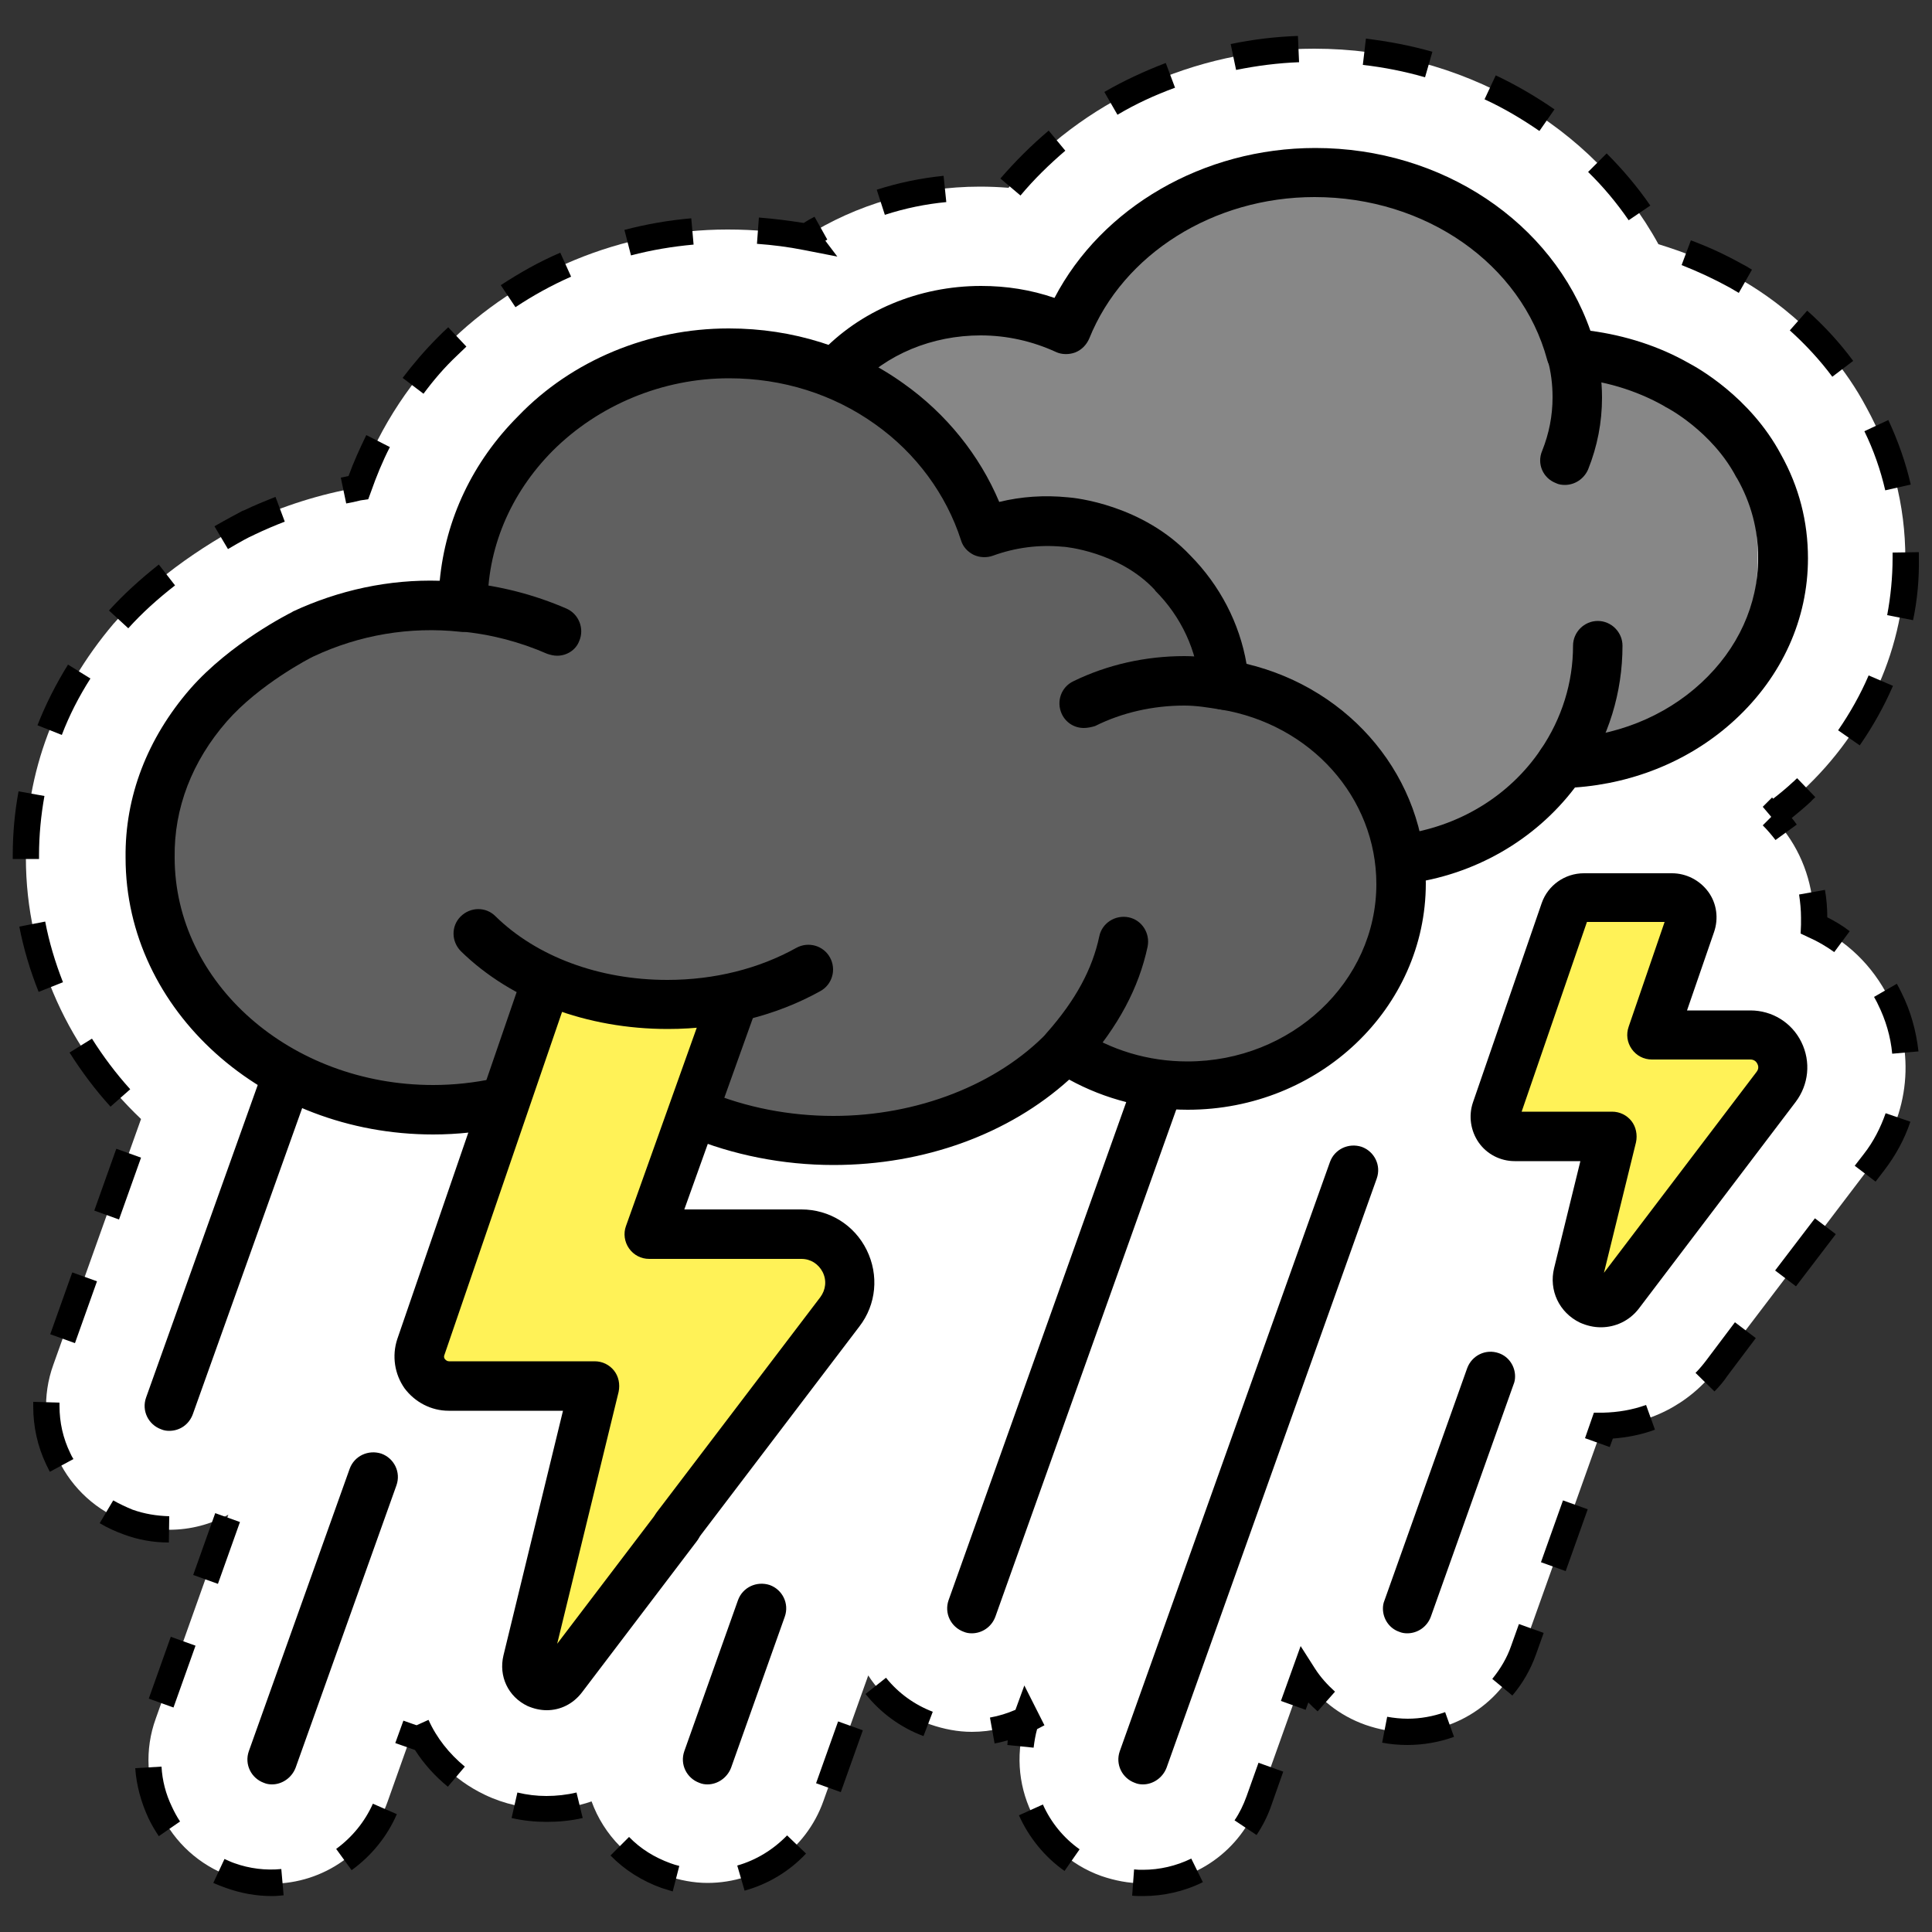 <?xml version="1.0" encoding="UTF-8"?> <svg xmlns="http://www.w3.org/2000/svg" xmlns:xlink="http://www.w3.org/1999/xlink" version="1.1" x="0px" y="0px" viewBox="0 0 500 500" style="enable-background:new 0 0 500 500;" xml:space="preserve"><rect x="0" y="0" width="500" height="500" fill="#333333" stroke="none"/> <style type="text/css"> .st0{fill:#FFFFFF;} .st1{clip-path:url(#SVGID_00000051361759591271156550000007243659636865201036_);} .st2{clip-path:url(#SVGID_00000071518015831992636410000011746155491198232749_);} .st3{clip-path:url(#SVGID_00000031195123006911700850000007613483234680413858_);} .st4{clip-path:url(#SVGID_00000003092674968991474670000014084647235509555364_);} .st5{clip-path:url(#SVGID_00000017509859122837800780000006818807578283437214_);} .st6{clip-path:url(#SVGID_00000181787963036194639080000017454529562913406601_);} .st7{clip-path:url(#SVGID_00000163041918692550854590000009386046423583352981_);} .st8{opacity:0.85;fill:url(#SVGID_00000017485236524825272510000015992481921913449142_);} .st9{fill:#7E55AF;} .st10{opacity:0.27;clip-path:url(#SVGID_00000161613445135132656350000002148207766776321210_);} .st11{fill:url(#SVGID_00000135681196128048230660000015832993299720923033_);} .st12{fill:url(#SVGID_00000002380269922102487290000010444004073818609537_);} .st13{fill:url(#SVGID_00000129921700961184806070000006308776556479808703_);} .st14{fill:url(#SVGID_00000168110537259953176500000005711787204982265021_);} .st15{fill:url(#SVGID_00000026872585658572963170000007141385068987798964_);} .st16{fill:url(#SVGID_00000171717151446201009710000005128533887977290150_);} .st17{fill:url(#SVGID_00000091737429739947824140000002088035700387477158_);} .st18{fill:url(#SVGID_00000062904582932566854400000013435366995837321104_);} .st19{fill:url(#SVGID_00000119826985982789095450000008284485599622727596_);} .st20{fill:url(#SVGID_00000076578384585893431150000006236745026475929479_);} .st21{fill:url(#SVGID_00000075150853401863723700000017903818940376025245_);} .st22{fill:url(#SVGID_00000061463320546712805300000017876703448434126240_);} .st23{fill:url(#SVGID_00000093137356403057219670000001426922212756720316_);} .st24{fill:url(#SVGID_00000140005721834993043950000003795190786562085771_);} .st25{fill:url(#SVGID_00000111886797663770329680000011690331877960734142_);} .st26{fill:url(#SVGID_00000119089672631420537580000007635553254171031198_);} .st27{fill:url(#SVGID_00000066485090565809647130000000641652529565051800_);} .st28{fill:url(#SVGID_00000072978420489444122590000004632319382071995813_);} .st29{fill:url(#SVGID_00000083800370721754286210000005838852549195693708_);} .st30{fill:url(#SVGID_00000110467809564394924210000016351212620115021242_);} .st31{fill:url(#SVGID_00000138551323790449466740000014345442800643820211_);} .st32{fill:url(#SVGID_00000178898597345549493420000004183171342132098466_);} .st33{fill:url(#SVGID_00000160149701463263787630000007846163079482144397_);} .st34{fill:url(#SVGID_00000048474384093122101270000001714756931466854027_);} .st35{fill:url(#SVGID_00000057115509923400509350000000191445241233921975_);} .st36{fill:url(#SVGID_00000119796264918767318570000008307678004494951581_);} .st37{fill:url(#SVGID_00000005977543335257287530000004271623106110012814_);} .st38{fill:url(#SVGID_00000109006990711511506740000015477791638862403977_);} .st39{fill:url(#SVGID_00000175315713775018884950000004241942442659816354_);} .st40{fill:url(#SVGID_00000137112120503208306220000017498751081773866129_);} .st41{opacity:0.1;} .st42{fill:#AEAEAE;} .st43{fill:#DC4D9F;} .st44{fill-rule:evenodd;clip-rule:evenodd;fill:#BFDFE3;} .st45{fill:#BFDFE3;} .st46{fill:#4B4B4C;} .st47{fill:#F9D9C6;} .st48{fill:none;stroke:#3D98A8;stroke-width:2;stroke-miterlimit:10;} .st49{fill:#FFF257;} .st50{fill:none;stroke:#4B4B4C;stroke-width:2;stroke-miterlimit:10;} .st51{fill:none;stroke:#FFFFFF;stroke-width:2;stroke-linecap:round;stroke-linejoin:round;stroke-miterlimit:10;} .st52{fill:#FFFFFF;stroke:#000000;stroke-width:2;stroke-miterlimit:10;stroke-dasharray:6;} .st53{stroke:#000000;stroke-miterlimit:10;} .st54{fill:#3D98A8;} .st55{fill:none;stroke:#4B4B4C;stroke-width:0.75;stroke-miterlimit:10;} .st56{fill-rule:evenodd;clip-rule:evenodd;fill:#3D98A8;} .st57{fill:#C7FFFF;} .st58{fill:#006376;} .st59{opacity:0.2;fill:#006376;} .st60{opacity:0.72;fill:url(#SVGID_00000037689878021443963080000001541433923614428831_);} .st61{opacity:0.47;fill:url(#SVGID_00000084513463003717699660000016939409538813718197_);} .st62{opacity:0.51;} .st63{fill:url(#SVGID_00000155144844520903401660000001842648735735613588_);} .st64{opacity:0.36;} .st65{opacity:0.15;clip-path:url(#SVGID_00000015341062024555090720000018340904122710424448_);} .st66{opacity:0.15;} .st67{fill:#403E3D;} .st68{fill:#575756;} .st69{fill:#878787;} .st70{fill:#EAE8D2;} .st71{clip-path:url(#SVGID_00000146482909502320844160000007663593546912156034_);} .st72{fill:#E2E1E1;} .st73{fill:#615B9E;} .st74{fill:#EE97A5;} .st75{fill:#F39DAA;} .st76{fill:#40362F;} .st77{fill:#DD4E2F;} .st78{fill:#F3922E;} .st79{fill:#1E1E1E;stroke:#000000;stroke-width:8.284;stroke-linecap:round;stroke-linejoin:round;stroke-miterlimit:10;} .st80{fill:none;stroke:#1D1D1B;stroke-width:7.18;stroke-linecap:round;stroke-linejoin:round;stroke-miterlimit:10;} .st81{fill:#EAE8D2;stroke:#1D1D1B;stroke-width:0.138;stroke-miterlimit:10;} .st82{clip-path:url(#SVGID_00000177452642658859034530000004518248807722292888_);} .st83{opacity:0.72;fill:url(#SVGID_00000125589725308656894280000005012312643980905131_);} .st84{opacity:0.47;fill:url(#SVGID_00000092416248803945448820000017431805028913698180_);} .st85{fill:url(#SVGID_00000001642574875531781810000004246383325694663598_);} .st86{opacity:0.27;clip-path:url(#SVGID_00000165952733831870481520000003658987910193587587_);} .st87{fill:url(#SVGID_00000085962585415782342870000017122929618344575651_);} .st88{fill:url(#SVGID_00000003105128144500736930000004287422184771836830_);} .st89{fill:url(#SVGID_00000037660850085230068140000016372039826342942127_);} .st90{fill:url(#SVGID_00000026870925497534627240000013364534626024384898_);} .st91{fill:url(#SVGID_00000045589835115779479340000011806123609497974658_);} .st92{fill:url(#SVGID_00000130631255447625442090000012715614368696744598_);} .st93{fill:url(#SVGID_00000014598863498634422900000016956387041918996864_);} .st94{fill:url(#SVGID_00000106127364911557743240000008020947783002520747_);} .st95{fill:url(#SVGID_00000147184810580947092850000013341246683553140104_);} .st96{fill:url(#SVGID_00000089568497413544701080000003442776338255012749_);} .st97{fill:url(#SVGID_00000013888755918254689970000001132272223321748648_);} .st98{fill:url(#SVGID_00000149369360524306468650000014107748829057996180_);} .st99{fill:url(#SVGID_00000177478483515030781850000015177137570385402502_);} .st100{fill:url(#SVGID_00000160157673533839906510000005009242852848997042_);} .st101{fill:url(#SVGID_00000156576781558502588380000006708096292670083972_);} .st102{fill:url(#SVGID_00000041993348246359395500000017119285119101209245_);} .st103{fill:url(#SVGID_00000088104718045429509830000012780723064645578661_);} .st104{fill:url(#SVGID_00000172436074530392503180000018282847126565806495_);} .st105{fill:url(#SVGID_00000163793269571779801860000015176362933528696457_);} .st106{fill:url(#SVGID_00000087393339599858380080000002479050955321097100_);} .st107{fill:url(#SVGID_00000144305781153249685020000017231051946637201848_);} .st108{fill:url(#SVGID_00000091728542269907960960000015223097273601307581_);} .st109{fill:url(#SVGID_00000031181993713827586310000012035948647796919443_);} .st110{fill:url(#SVGID_00000121999937338981832910000004285827746717165714_);} .st111{fill:url(#SVGID_00000033342779145941501850000009438974478788824992_);} .st112{fill:url(#SVGID_00000034067422465765187160000011866101377252427934_);} .st113{fill:url(#SVGID_00000175317280856217094270000016930155626743176887_);} .st114{fill:url(#SVGID_00000151517067019995039130000015179914286219466167_);} .st115{fill:url(#SVGID_00000144307744016814775480000017029669754725815741_);} .st116{fill:url(#SVGID_00000123434667329214984720000004804835287802204850_);} .st117{opacity:0.27;clip-path:url(#SVGID_00000110449882095586748530000011896082628558934418_);} .st118{fill:url(#SVGID_00000105413965656135383870000017358984080123643557_);} .st119{fill:url(#SVGID_00000140718125896708802500000015632627787052478600_);} .st120{fill:url(#SVGID_00000045609307889758729130000012059417360120237700_);} .st121{fill:url(#SVGID_00000137811142873066509690000015575056298246789820_);} .st122{fill:url(#SVGID_00000000201107000017275260000005221734443652864698_);} .st123{fill:url(#SVGID_00000003096514865152271680000000712487052646357925_);} .st124{fill:url(#SVGID_00000015313532036072502740000009381098521900593057_);} .st125{fill:url(#SVGID_00000096755751454141781390000017007609150538012560_);} .st126{fill:url(#SVGID_00000016077178898581230670000004246463473551693712_);} .st127{fill:url(#SVGID_00000093142591125305420580000003793899926659714207_);} .st128{fill:url(#SVGID_00000122692574654959025290000002967314407715945375_);} .st129{fill:url(#SVGID_00000168821436942391339420000004785729480480846986_);} .st130{fill:url(#SVGID_00000020367610087541649160000015387172228590692264_);} .st131{fill:url(#SVGID_00000007408750870403105770000018206421628149127343_);} .st132{fill:url(#SVGID_00000104700042872235807440000003211952326216816278_);} .st133{fill:url(#SVGID_00000137821220567199760830000013789679339156387997_);} .st134{fill:url(#SVGID_00000118379152729628285020000017064407004155781054_);} .st135{fill:url(#SVGID_00000045609833799680156000000011631340851798096784_);} .st136{fill:url(#SVGID_00000118357581609197410740000011339410632744763054_);} .st137{fill:url(#SVGID_00000009560780431092679610000010091262741218017167_);} .st138{fill:url(#SVGID_00000052807506288297404020000003558632386907582911_);} .st139{fill:url(#SVGID_00000173849473116854613500000007263051295899583122_);} .st140{fill:url(#SVGID_00000158020940469973957840000008268936219285734062_);} .st141{fill:url(#SVGID_00000153692335299427791380000015149641762952163473_);} .st142{fill:url(#SVGID_00000083080065464099489060000006278053162073912503_);} .st143{fill:url(#SVGID_00000048487000737393956050000011393801416749757836_);} .st144{fill:url(#SVGID_00000014609150738688085900000013437566618968452245_);} .st145{fill:url(#SVGID_00000181078407550274131630000011203402638952467329_);} .st146{fill:url(#SVGID_00000107575991455267503310000011541872024504285847_);} .st147{fill:url(#SVGID_00000163073412180394831250000017582739625509424796_);} .st148{opacity:0.27;clip-path:url(#SVGID_00000156573841680398295110000005220006122986969786_);} .st149{fill:url(#SVGID_00000170969717525921004060000017346161476669115556_);} .st150{fill:url(#SVGID_00000041257651507513582270000005159524665631389572_);} .st151{fill:url(#SVGID_00000138567514375803740220000006701633639153134001_);} .st152{fill:url(#SVGID_00000026854880782988308890000017893095121241344177_);} .st153{fill:url(#SVGID_00000143589957578680038400000016306131096715987584_);} .st154{fill:url(#SVGID_00000070806492298891357280000005594509825968217004_);} .st155{fill:url(#SVGID_00000108278007773929702660000004857662238641487284_);} .st156{fill:url(#SVGID_00000001627127636325828500000014791623631684090791_);} .st157{fill:url(#SVGID_00000023240813861128238560000001213129103591349129_);} .st158{fill:url(#SVGID_00000139258750402115157660000018404396741051589526_);} .st159{fill:url(#SVGID_00000146482456754767942980000009446680614049053330_);} .st160{fill:url(#SVGID_00000154409548856600154170000010594420153581769149_);} .st161{fill:url(#SVGID_00000114765379571939762700000005964013903142850966_);} .st162{fill:url(#SVGID_00000140708937086983892320000015723661851232791463_);} .st163{fill:url(#SVGID_00000026137077645457066580000004195998022857839498_);} .st164{fill:url(#SVGID_00000152223220543612540200000008965728054380071864_);} .st165{fill:url(#SVGID_00000158718431798479328600000000868252399717062055_);} .st166{fill:url(#SVGID_00000160187237604201733570000000752592085335385739_);} .st167{fill:url(#SVGID_00000079465684270249139110000006036503910034846608_);} .st168{fill:url(#SVGID_00000155147056711517928930000005280248614649780922_);} .st169{fill:url(#SVGID_00000142155203966512155830000009007214090654500233_);} .st170{fill:url(#SVGID_00000051375692183886240370000001925786009420460967_);} .st171{fill:url(#SVGID_00000087403269105799262470000014694020325976159929_);} .st172{fill:url(#SVGID_00000150818527644245003320000012423645888790143880_);} .st173{fill:url(#SVGID_00000178187014001586348280000010266087972007611040_);} .st174{fill:url(#SVGID_00000041259588176889850160000016336591547741511593_);} .st175{fill:url(#SVGID_00000168098891226945820500000007034497871484979618_);} .st176{fill:url(#SVGID_00000170981793083306832780000013810570598532810647_);} .st177{fill:url(#SVGID_00000112605370017708715640000002441343894220182700_);} .st178{fill:url(#SVGID_00000150807550793338761890000011408033409067293070_);} .st179{opacity:0.85;fill:url(#SVGID_00000111905086035528010470000006290916051733341828_);} .st180{fill-rule:evenodd;clip-rule:evenodd;fill:#F9D9C6;} .st181{fill-rule:evenodd;clip-rule:evenodd;fill:#DC4D9F;} .st182{fill-rule:evenodd;clip-rule:evenodd;fill:#FFF257;} .st183{fill:#1D1D1B;} .st184{fill:#27A3BB;} .st185{fill:#6D6D6E;} .st186{fill:#FF67BB;} .st187{fill:#B3DAFE;} .st188{fill:#FFCEBC;} .st189{fill:#FFDDCD;} .st190{fill:#7D7D7F;} .st191{clip-path:url(#SVGID_00000028289388070469938530000007075072098376890012_);} .st192{clip-path:url(#SVGID_00000142877830705124742620000001713586238897438852_);} .st193{fill:#D7D7D7;} .st194{fill:#C3C3C3;} .st195{fill:#E0E0E0;} .st196{fill:#D7EBDC;} .st197{fill:#FBECBF;} .st198{fill:#212225;} .st199{fill:#FBE9B9;} .st200{fill:#D4EADB;} .st201{fill:#A4D7B0;} .st202{fill:#FBE8B6;} .st203{fill:#E4E7E9;} .st204{fill:#E7BE47;} .st205{fill:#DAEDDF;} .st206{fill:#208240;} .st207{fill:#DCEDE1;} .st208{fill:#F6AE10;} .st209{fill:#EFB428;} .st210{fill:#1B803A;} .st211{fill:#B6DEC2;} .st212{fill:#EFF0F1;} .st213{fill:#E8F0EC;} .st214{fill:#FAE09F;} .st215{fill:#9BD1A4;} .st216{fill:#E4BC43;} .st217{fill:#B5DDBF;} .st218{fill:#248442;} .st219{fill:#F0AF18;} .st220{fill:#EFC049;} .st221{fill:#EFAE16;} .st222{fill:#C7E5D0;} .st223{fill:#AACA88;} .st224{fill:#DBEEE1;} .st225{fill:#C8E5D0;} .st226{fill:#F1AE13;} .st227{fill:#FBECC0;} .st228{fill:#F4B01A;} .st229{fill:#F7B320;} .st230{fill:#B9DFC4;} .st231{fill:#C8BD54;} .st232{fill:#69AC7F;} .st233{fill:#8FC1D0;} .st234{fill:#EEAF18;} .st235{fill:#B7C472;} .st236{fill:#9AD0A2;} .st237{fill:#A5CC90;} .st238{fill:#F2C350;} .st239{fill:#F2B11E;} .st240{fill:#FAD680;} .st241{fill:#C0BD59;} .st242{fill:#F6A800;} .st243{fill:#ECB631;} .st244{fill:#C6BD57;} .st245{fill:#E8B732;} .st246{fill:#C9D08E;} .st247{fill:#F9D47F;} .st248{fill:#DBC056;} .st249{fill:#F9D37B;} .st250{fill:#BFD1C7;} .st251{fill:#91CFA2;} .st252{fill:#87B2F3;} .st253{fill:#88B2F1;} .st254{fill:#88B3F0;} .st255{fill:#A4D7B1;} .st256{fill:#8CBBDD;} .st257{fill:#F0B11E;} .st258{fill:#A2D6B0;} .st259{fill:#8FC2C4;} .st260{fill:#8BBBDD;} .st261{fill:#8AB8E5;} .st262{fill:#88B4ED;} .st263{fill:#95CBB8;} .st264{fill:#88B2F0;} .st265{fill:#90C3CB;} .st266{fill:#8FC1CF;} .st267{fill:#93C9BD;} .st268{fill:#89B7E5;} .st269{fill:#8CBCDC;} .st270{fill:#8AB9E1;} .st271{fill:#8FBFD2;} .st272{fill:#89B7E6;} .st273{fill:#A6CB8D;} .st274{fill:#8FC0D0;} .st275{fill:#8DBCDA;} .st276{fill:#88B4EE;} .st277{fill:#8CBFD5;} .st278{fill:#88B3EE;} .st279{fill:#8DBCDB;} .st280{fill:#91C3C8;} .st281{fill:#8CBBDE;} .st282{fill:#91C5C6;} .st283{fill:#8EBFD5;} .st284{fill:#F0AF17;} .st285{fill:#EEAE18;} .st286{fill:#89B6E9;} .st287{fill:#94CCB7;} .st288{fill:#8BB9E1;} .st289{fill:#8AB7E6;} .st290{fill:#F1AF17;} .st291{fill:#93C8BF;} .st292{fill:#8AB9E4;} .st293{fill:#89B5EA;} .st294{fill:#89B6E8;} .st295{fill:#92C6C3;} .st296{fill:#F2AF18;} .st297{fill:#8AB7E5;} .st298{fill:#91C5C5;} .st299{fill:#91C4C7;} .st300{fill:#89B6EA;} .st301{fill:#8AB8E4;} .st302{fill:#8BB9E0;} .st303{fill:#8BB9E4;} .st304{fill:#8AB6E8;} .st305{fill:#ABDAB8;} .st306{fill:#8EBED6;} .st307{fill:#8FC0D2;} .st308{fill:#91C3C9;} .st309{fill:#8BBCDB;} .st310{fill:#93CABB;} .st311{fill:#EEB01B;} .st312{fill:#8CBED6;} .st313{fill:#8BBADF;} .st314{fill:#91C5C4;} .st315{fill:#94CAB9;} .st316{fill:#92C5C4;} .st317{fill:#90C2CC;} .st318{fill:#94CBBA;} .st319{fill:#8CBDD8;} .st320{fill:#8EBFD3;} .st321{fill:#8AB7E8;} .st322{fill:#D1E2D9;} .st323{fill:#88B5EB;} .st324{fill:#8FC2CC;} .st325{fill:#8CBBDC;} .st326{fill:#A7D8B5;} .st327{fill:#92C7C0;} .st328{fill:#B5DEC0;} .st329{fill:#F4AC0E;} .st330{fill:#F2B62B;} .st331{fill:#EFB01A;} .st332{fill:#F2B11C;} .st333{fill:#8DBCDC;} .st334{fill:#F0B01A;} .st335{fill:#89B8E5;} .st336{fill:#95CCB7;} .st337{fill:#8EC1CF;} .st338{fill:#EDB937;} .st339{fill:#D7E3DD;} .st340{fill:#E5B736;} .st341{opacity:0.4;fill:#FFFFFF;} .st342{fill:#8BB9E2;} .st343{fill:#CFB947;} .st344{fill:#A7CB8C;} .st345{fill:#CDE1D5;} .st346{fill:#CEE1D7;} .st347{fill:#E8AE1A;} .st348{fill:#F6AA06;} .st349{fill:#A5D7B0;} .st350{fill:#D7ECDC;} .st351{fill:#8DCA9D;} .st352{fill:#86C096;} .st353{fill:#1E813D;} .st354{fill:#8ECA9D;} .st355{fill:#D7ECDD;} .st356{fill:#D9EDDF;} .st357{fill:#CDE7D4;} .st358{fill:#CBE6D3;} .st359{fill:#DAEDE0;} .st360{fill:#D7EBDD;} .st361{fill:#C2E2CB;} .st362{fill:#D4EADA;} .st363{fill:#DCEEE1;} .st364{fill:#CFE8D6;} .st365{fill:#C8E5D1;} .st366{fill:#DBEDE0;} .st367{fill:#CEE7D5;} .st368{fill:#D8ECDE;} .st369{fill:#B8DCC2;} .st370{fill:#C9E4D0;} .st371{fill:#CCE6D3;} .st372{fill:#C4E3CD;} .st373{fill:#D1E9D7;} .st374{fill:#BBE0C5;} .st375{fill:#C6E4CE;} .st376{fill:#9AD3AA;} .st377{fill:#C4E2CD;} .st378{fill:#BBDFC5;} .st379{fill:#8CC0CB;} .st380{fill:#C1E0CA;} .st381{fill:#C5E3CE;} .st382{fill:#BADFC4;} .st383{fill:#C1E0C9;} .st384{fill:#ADDAB9;} .st385{fill:#D9ECDE;} .st386{fill:#C9E6D1;} .st387{fill:#8FC6BA;} .st388{fill:#C0E0CA;} .st389{fill:#A9D9B6;} .st390{fill:#DBEEE0;} .st391{fill:#8FC8B5;} .st392{fill:#B2DDBE;} .st393{fill:#B5DDC1;} .st394{fill:#B2DDBF;} .st395{fill:#E4BB40;} .st396{fill:#A4D7B2;} .st397{fill:#B0DCBC;} .st398{fill:#9DD4AC;} .st399{fill:#E5BB41;} .st400{fill:#87C197;} .st401{fill:#C3E3CB;} .st402{fill:#BEE2C9;} .st403{fill:#BCDDC5;} .st404{fill:#B4DDBF;} .st405{fill:#B7DDC2;} .st406{fill:#A0D5AE;} .st407{fill:#BCDEC5;} .st408{fill:#A4D6AF;} .st409{fill:#8ABADC;} .st410{fill:#9FD5AD;} .st411{fill:#ADDBBA;} .st412{fill:#91CEA1;} .st413{fill:#B2DCBE;} .st414{fill:#A8D8B6;} .st415{fill:#B8DEC3;} .st416{fill:#AEDBBB;} .st417{fill:#BBDFC4;} .st418{fill:#C3E3CC;} .st419{fill:#8EC2C2;} .st420{fill:#8ABBD9;} .st421{fill:#F2B11D;} .st422{fill:#A9D8B6;} .st423{fill:#D9E4E0;} .st424{fill:#A8D6B5;} .st425{fill:#B5DEC1;} .st426{fill:#ACDAB8;} .st427{fill:#E2BC45;} .st428{fill:#FAE2A2;} .st429{fill:#E4B93A;} .st430{fill:#D6E4DD;} .st431{fill:#97D2A9;} .st432{fill:#B6DEC1;} .st433{fill:#FBE3A6;} .st434{fill:#98D2AA;} .st435{fill:#9FD4B0;} .st436{fill:#E5BA47;} .st437{fill:#8DBDD9;} .st438{fill:#FADC94;} .st439{fill:#E7AB24;} .st440{fill:#EBBA4E;} .st441{fill:#DEBB4B;} .st442{fill:#99CDB0;} .st443{fill:#F3AF1B;} .st444{fill:#A6D2C9;} .st445{fill:#F9D279;} .st446{fill:#FAD783;} .st447{fill:#B5AE8E;} .st448{fill:#9EAFC2;} .st449{fill:#EFB019;} .st450{fill:#F0AF19;} .st451{fill:#F1B01A;} .st452{fill:#EFB62D;} .st453{fill:#E0B93D;} .st454{fill:#EFB222;} .st455{fill:#F5B21F;} .st456{fill:#F1B01B;} .st457{fill:#EFAF1A;} .st458{fill:#EFAF19;} .st459{fill:#F2B01A;} .st460{fill:#F1B019;} .st461{fill:#F4AF17;} .st462{fill:#B6DDBD;} .st463{fill:#BADEC5;} .st464{fill:#ADD7BA;} .st465{fill:#ACD6B8;} .st466{fill:#EDB938;} .st467{fill:#E9BC41;} .st468{fill:#ECBF48;} .st469{fill:#F5A905;} .st470{fill:#F2AF17;} .st471{fill:#F0AF16;} .st472{fill:#A8CA8A;} .st473{fill:#97D2A7;} .st474{fill:#E6BC41;} .st475{fill:#F7B830;} .st476{fill:#C8BC53;} .st477{fill:#F8CD6A;} .st478{fill:#F8C758;} .st479{fill:#EAB327;} .st480{fill:#EDB428;} .st481{fill:#FADF9A;} .st482{fill:#F9D277;} .st483{fill:#F9D680;} .st484{fill:#ECBF49;} .st485{fill:#B7DFC2;} .st486{fill:#99D2A6;} .st487{fill:#F6AA05;} .st488{fill:#F1B11F;} .st489{fill:#F0B01B;} .st490{fill:#F3B11C;} .st491{fill:#B1D7AD;} .st492{fill:#F6AE12;} .st493{fill:#F5AE13;} .st494{fill:#E3C051;} .st495{fill:#F4AE14;} .st496{fill:#F8C046;} .st497{fill:#F5AD0F;} .st498{fill:#F2B11B;} .st499{fill:#F2BA39;} .st500{fill:#F8CA63;} .st501{fill:#F3B42A;} .st502{fill:#FADF9C;} .st503{fill:#FADB8F;} .st504{fill:#F8CA62;} .st505{fill:#F3AE14;} .st506{fill:#EDB832;} .st507{fill:#CAC56F;} .st508{fill:#FBEBBC;} .st509{fill:#A8D8B5;} .st510{fill:#278645;} .st511{fill:#1B803B;} .st512{fill:#298747;} .st513{fill:#CBE4D2;} .st514{fill:#2D894B;} .st515{fill:#188038;} .st516{fill:#228340;} .st517{fill:#42965D;} .st518{fill:#AAD2B6;} .st519{fill:#20823F;} .st520{fill:#399054;} .st521{fill:#248443;} .st522{fill:#358E52;} .st523{fill:#B9DBC3;} .st524{fill:#2B8849;} .st525{fill:#79B588;} .st526{fill:#79B487;} .st527{fill:#ADD3B8;} .st528{fill:#A0CCAD;} .st529{fill:#5DA473;} .st530{fill:#5AA372;} .st531{fill:#9AC9A8;} .st532{fill:#A0CCAE;} .st533{fill:#98D1AB;} .st534{fill:#E3BB43;} .st535{fill:#F8C75A;} .st536{fill:#EFB11D;} .st537{fill:#8AB4EF;} .st538{fill:#F9DA8B;} .st539{fill:#F9D886;} .st540{fill:#F9CF70;} .st541{fill:#F9D988;} .st542{fill:#F9D072;} .st543{fill:#E2BC46;} .st544{fill:#C4CAC7;} .st545{fill:#198038;} .st546{fill:#6CAD80;} .st547{fill:#4A9A63;} .st548{fill:#499962;} .st549{fill:#A8D1B4;} .st550{fill:#318C4E;} .st551{fill:#ADD4B8;} .st552{fill:#FBEBBE;} .st553{fill:#88BF99;} .st554{fill:#6EAF80;} .st555{fill:#8CBDD5;} .st556{fill:#95CDB2;} .st557{fill:#8FC9B4;} .st558{fill:#8EC2C6;} .st559{fill:#8EC2C3;} .st560{fill:#8EC5BD;} .st561{fill:#89B8E1;} .st562{fill:#8AB8E0;} .st563{fill:#8FC8B6;} .st564{fill:#88B5EA;} .st565{fill:#ABD6B8;} .st566{fill:#69716E;} .st567{fill:#1A803A;} .st568{fill:#288646;} .st569{fill:#198039;} .st570{fill:#85BD96;} .st571{fill:#87BE98;} .st572{fill:#A0CBAD;} .st573{fill:#348D50;} .st574{fill:#C8E4D0;} .st575{fill:#D2E9D8;} .st576{fill:#99C8A6;} .st577{fill:#7BB58A;} .st578{fill:#539F6B;} .st579{fill:#C5E2CD;} .st580{fill:#71AF81;} .st581{fill:#B2D6BC;} .st582{fill:#42955D;} .st583{fill:#B7DAC2;} .st584{fill:#6CAE80;} .st585{fill:#70B082;} .st586{fill:#348E51;} .st587{fill:#BCDCC5;} .st588{fill:#B9DBC2;} .st589{fill:#59A270;} .st590{fill:#B4D8BE;} .st591{fill:#99C9A7;} .st592{fill:#178038;} .st593{fill:#81BB92;} .st594{fill:#B0D6BC;} .st595{fill:#A0CCAC;} .st596{fill:#2F8B4D;} .st597{fill:#7DB68B;} .st598{fill:#5FA676;} .st599{fill:#1D803C;} .st600{fill:#97C7A6;} .st601{fill:#178037;} .st602{fill:#8CC09B;} .st603{fill:#8EC29E;} .st604{fill:#98C8A6;} .st605{fill:#63A879;} .st606{fill:#258544;} .st607{fill:#8DC29D;} .st608{fill:#B4D7BE;} .st609{fill:#A2CDAF;} .st610{fill:#A2CCAF;} .st611{fill:#C8E3D0;} .st612{fill:#ACD4B9;} .st613{fill:#499963;} .st614{fill:#7FB78E;} .st615{fill:#358E51;} .st616{fill:#98C7A6;} .st617{fill:#A1CCAE;} .st618{fill:#41935A;} .st619{fill:#2E894B;} .st620{fill:#9ECCAC;} .st621{fill:#E2B93E;} .st622{fill:#CFB64C;} .st623{fill:#FAE1A2;} .st624{fill:#EDC351;} .st625{fill:#B7DEC1;} .st626{fill:#A7D7B0;} .st627{fill:#F9D47E;} .st628{fill:#D7B639;} .st629{fill:#CDCC81;} .st630{fill:#F7B21D;} .st631{fill:#F0C04D;} .st632{fill:#C1D7A5;} .st633{fill:#E6BD47;} .st634{fill:#AED8B1;} .st635{fill:#F1B323;} .st636{fill:#F6C149;} .st637{fill:#C4D49A;} .st638{fill:#D4C66B;} .st639{fill:#B9DDBB;} .st640{fill:#D7C362;} .st641{fill:#C3D5A0;} .st642{fill:#CBC875;} .st643{fill:#B3D5A5;} .st644{fill:#EFCB69;} .st645{fill:#F1BD41;} .st646{fill:#DAC460;} .st647{fill:#B6D29C;} .st648{fill:#B2D6AA;} .st649{fill:#D4BF57;} .st650{fill:#E2C560;} .st651{fill:#EEB324;} .st652{fill:#D6EBDB;} .st653{fill:#7AB589;} .st654{fill:#76B387;} .st655{fill:#BCC269;} .st656{fill:#D6EBDC;} .st657{fill:#54A06C;} .st658{fill:#D5EADB;} .st659{fill:#79B489;} .st660{fill:#C4E1CC;} .st661{fill:#FFFFFF;stroke:#FFFFFF;stroke-width:6.031;stroke-miterlimit:10;} .st662{fill:none;stroke:#4B4B4C;stroke-width:1.5;stroke-miterlimit:10;} .st663{fill:none;stroke:#000000;stroke-width:2;stroke-miterlimit:10;} .st664{fill:none;stroke:#000000;stroke-width:2;stroke-miterlimit:10;stroke-dasharray:6.46,6.46;} .st665{fill:none;stroke:#000000;stroke-width:2;stroke-miterlimit:10;stroke-dasharray:6.776,6.776;} .st666{fill:none;stroke:#000000;stroke-width:2;stroke-miterlimit:10;stroke-dasharray:5.208,5.208;} .st667{fill:none;stroke:#000000;stroke-width:2;stroke-miterlimit:10;stroke-dasharray:6.134,6.134;} .st668{fill:none;stroke:#000000;stroke-width:2;stroke-miterlimit:10;stroke-dasharray:6.835,6.835;} .st669{fill:none;stroke:#000000;stroke-width:2;stroke-miterlimit:10;stroke-dasharray:6.079,6.079;} .st670{fill:none;stroke:#000000;stroke-width:2;stroke-miterlimit:10;stroke-dasharray:5.353,5.353;} .st671{fill:none;stroke:#000000;stroke-width:2;stroke-miterlimit:10;stroke-dasharray:4.37,4.37;} .st672{fill:none;stroke:#000000;stroke-width:2;stroke-miterlimit:10;stroke-dasharray:5.408,5.408;} .st673{fill:none;stroke:#000000;stroke-width:2;stroke-miterlimit:10;stroke-dasharray:5.738,5.738;} .st674{fill:#FFFFFF;stroke:#000000;stroke-width:1.165;stroke-miterlimit:10;stroke-dasharray:3.496;} .st675{opacity:0.72;fill:url(#SVGID_00000044874860264450330560000004216306712817176198_);} .st676{opacity:0.47;fill:url(#SVGID_00000164488711017459717520000001680292070506911893_);} .st677{fill:url(#SVGID_00000183213216142612723660000012290739386607333006_);} .st678{opacity:0.72;fill:url(#SVGID_00000166658818778349628060000002101477476890647171_);} .st679{opacity:0.47;fill:url(#SVGID_00000171721752771168521000000001175310369713356715_);} .st680{fill:url(#SVGID_00000073686930004294720110000017982855200634417851_);} .st681{opacity:0.72;fill:url(#SVGID_00000179631885449825401180000009887683689325604493_);} .st682{opacity:0.47;fill:url(#SVGID_00000003787543334510179130000008867431727134007474_);} .st683{fill:url(#SVGID_00000027602606709631700180000007083026885908125876_);} .st684{opacity:0.72;fill:url(#SVGID_00000031902396384411326350000011226050926092783267_);} .st685{opacity:0.47;fill:url(#SVGID_00000174598390163951939590000018360526701024168895_);} .st686{fill:url(#SVGID_00000031924674407575944860000007852348152564516526_);} .st687{opacity:0.72;fill:url(#SVGID_00000077322322803958443930000000123272300370934941_);} .st688{opacity:0.47;fill:url(#SVGID_00000109022172277714392800000013356279511382261651_);} .st689{fill:url(#SVGID_00000180339059083181014080000016498484379279606690_);} .st690{clip-path:url(#SVGID_00000145768464203750248790000017818476063851315599_);} .st691{opacity:0.72;fill:url(#SVGID_00000133526646585315799780000017443039854396705440_);} .st692{opacity:0.47;fill:url(#SVGID_00000063613998805928258350000012607640170080636052_);} .st693{fill:url(#SVGID_00000038371569070299238610000005290169213659465652_);} .st694{clip-path:url(#SVGID_00000003071388934077596470000013887571332361784457_);} .st695{opacity:0.72;fill:url(#SVGID_00000133509204014123273640000008270634139800639674_);} .st696{opacity:0.47;fill:url(#SVGID_00000046320471432452211310000013464985475189496502_);} .st697{fill:url(#SVGID_00000165215509548331098240000003524703560565737125_);} .st698{fill:#8260AF;} .st699{fill:#333333;} .st700{clip-path:url(#SVGID_00000158737765045740253300000018112307956239627400_);} .st701{clip-path:url(#SVGID_00000008126911969690633680000018163106789835904698_);} .st702{display:none;} .st703{display:inline;} .st704{fill:none;stroke:#4B4B4C;stroke-miterlimit:10;} .st705{fill:#060606;} .st706{fill:#606060;} .st707{fill:#FFFFFF;stroke:#000000;stroke-width:8;stroke-miterlimit:10;stroke-dasharray:20,20;} .st708{fill:none;} .st709{fill:#626163;} .st710{fill:#EFEDEF;} </style> <g id="Fond_x5F_noir"> </g> <g id="Calque_4"> <g> </g> <g> </g> </g> <g id="Calque_8"> </g> <g id="Calque_7"> </g> <g id="Calque_5"> </g> <g id="Calque_6" class="st702"> </g> <g id="REPERES"> <g> <g> <path class="st0" d="M107.7,446.5c3.5,7.7,9.6,14.1,17.8,18c5,2.4,10.5,3.6,16,3.6c4,0,7.9-0.6,11.6-1.9l0,0 c3.1,8.6,10,15.9,19.3,19.2c3.5,1.2,7.1,1.9,10.7,1.9c13.5,0,25.5-8.5,30-21.2l11.6-32.5l0,0c3.8,5.9,9.4,10.3,16.1,12.7 c3.5,1.2,7.1,1.9,10.7,1.9c5.1,0,10-1.2,14.3-3.4l-0.1-0.1c-5.9,16.6,2.8,34.9,19.3,40.8c3.5,1.2,7.1,1.9,10.7,1.9 c13.5,0,25.5-8.5,30-21.2l11.6-32.5c3.7,5.8,9.3,10.3,16.1,12.7c3.5,1.2,7.1,1.9,10.7,1.9c13.5,0,25.5-8.5,30-21.2l20.7-58 c11.7-0.2,22.4-5.6,29.5-15l40.6-53.4c9.3-12.3,10.9-28.5,4-42.3c-4.3-8.6-11.2-15.2-19.6-18.9c0.4-8.3-1.9-16.6-6.8-23.5 c-1.2-1.7-2.6-3.3-4-4.7l0,0c2.7-2,5.2-4.1,7.7-6.4c17.4-16.1,26.9-37.5,26.9-60.4c0-13.8-3.4-26.9-10.1-39.1 c-10.8-20.3-28.2-30.8-34-33.9c-6.2-3.5-12.9-6.2-19.8-8.3c-16.9-30.8-51-50.6-89.1-50.6c-31.1,0-60.3,13.7-79.1,36 c-2.5-0.2-4.9-0.3-7.4-0.3c-16.3,0-32,4.6-45.2,13l0,0c-6.5-1.3-13.2-1.9-20-1.9h-0.2c-27.2,0-53.8,11-72.8,30.1 c-10.4,10.5-18.2,23.1-22.9,36.7c-9.7,1.7-19.2,4.7-28.2,8.9c-0.2,0.1-0.6,0.3-0.6,0.3c-3.4,1.7-21,10.9-34.2,25.9l-0.1,0.1 C14.5,179,6.5,199.9,6.7,222c0,26.2,11.4,50.1,29.8,67.6l0,0l-22.7,63.6c-2.9,8-2.4,16.7,1.2,24.4c3.7,7.7,10.1,13.5,18.1,16.4 c3.5,1.2,7.1,1.9,10.7,1.9c5.5,0,10.7-1.4,15.3-3.9c0,0-18.8,52.8-18.8,52.8c-2.9,8-2.4,16.7,1.2,24.4 c3.7,7.7,10.1,13.5,18.1,16.4c3.5,1.2,7.1,1.9,10.7,1.9c13.5,0,25.5-8.5,30-21.2l7-19.7"></path> <path d="M295.8,490.7c-0.9,0-1.9,0-2.8-0.1l0.5-6.8c0.8,0.1,1.5,0.1,2.3,0.1c0,0,0,0,0,0c4.3,0,8.6-1,12.5-2.9l3,6.1 C306.5,489.5,301.1,490.7,295.8,490.7C295.8,490.7,295.8,490.7,295.8,490.7z M70.4,490.7c-4,0-8-0.7-11.9-2.1 c-1.1-0.4-2.2-0.8-3.3-1.3l2.9-6.2c0.9,0.4,1.7,0.8,2.6,1.1c3.9,1.4,8.1,1.9,12.1,1.5l0.6,6.8C72.5,490.6,71.5,490.7,70.4,490.7z M174.1,489.5c-1-0.3-1.9-0.6-2.9-0.9c-5-1.8-9.5-4.6-13.2-8.4l4.8-4.8c3,3.1,6.6,5.3,10.7,6.8c0.8,0.3,1.5,0.5,2.3,0.7 L174.1,489.5z M192.7,489.3l-1.9-6.5c4.9-1.4,9.3-4.1,12.9-7.8l4.9,4.7C204.3,484.3,198.8,487.6,192.7,489.3z M275.5,484.2 c-5.1-3.6-9.2-8.6-11.8-14.4l6.2-2.8c2.1,4.7,5.4,8.7,9.5,11.6L275.5,484.2z M91,484l-4-5.5c4.1-3,7.4-7,9.5-11.7l6.2,2.7 C100.2,475.3,96.1,480.3,91,484z M41.1,475.2c-1-1.5-1.9-3-2.7-4.7c-1.9-4.1-3.1-8.5-3.4-12.9l6.8-0.4c0.2,3.6,1.1,7.1,2.7,10.4 c0.6,1.3,1.3,2.6,2.1,3.8L41.1,475.2z M325.2,474.9l-5.7-3.8c1.3-1.9,2.3-4,3.1-6.2l3.1-8.7l6.4,2.3l-3.1,8.8 C328.1,469.9,326.8,472.5,325.2,474.9z M141.5,471.5c-3,0-6.1-0.3-9.1-1l1.5-6.6c2.5,0.6,5,0.9,7.5,0.9c0,0,0,0,0,0 c2.6,0,5.3-0.3,7.8-0.9l1.6,6.6C147.8,471.2,144.6,471.5,141.5,471.5C141.5,471.5,141.5,471.5,141.5,471.5z M217.6,463.8 l-6.4-2.3l5.7-16l6.4,2.3L217.6,463.8z M115.9,462.4c-3.3-2.7-6.2-5.9-8.5-9.5l-5.1-1.8l2.1-5.8l3.4,1.2l3.1-1.4 c2.1,4.7,5.4,8.8,9.4,12.1L115.9,462.4z M267.5,452.3l-6.8-0.7c0-0.4,0.1-0.8,0.1-1.2c-1.1,0.3-2.2,0.6-3.4,0.8l-1.2-6.7 c2.3-0.4,4.5-1.1,6.6-2l2.3-6.3l5.2,10.3l-1.9,1C268,448.9,267.7,450.6,267.5,452.3z M364.2,451.6c-2.2,0-4.4-0.2-6.5-0.6 l1.3-6.7c1.7,0.3,3.5,0.5,5.3,0.5c0,0,0,0,0,0c3.3,0,6.6-0.6,9.7-1.7l2.3,6.4C372.4,450.9,368.3,451.6,364.2,451.6 C364.2,451.6,364.2,451.6,364.2,451.6z M239,449.3c-5.9-2.2-11.1-6-15-10.9l5.3-4.2c3.2,4,7.4,7,12.1,8.8L239,449.3z M341,442.9 c-0.8-0.7-1.6-1.5-2.4-2.3l-0.7,1.9l-6.4-2.3l5.1-14.2l3.7,5.8c1.4,2.2,3.2,4.2,5.2,6L341,442.9z M44.9,441.9l-6.4-2.3l5.7-16 l6.4,2.3L44.9,441.9z M391.4,438.8l-5.2-4.3c2.1-2.6,3.8-5.4,4.9-8.6l2-5.6l6.4,2.3l-2,5.6C396.1,432.1,394.1,435.6,391.4,438.8z M56.4,409.9l-6.4-2.3l5.7-16l6.4,2.3L56.4,409.9z M405.2,406.6l-6.4-2.3l5.7-16l6.4,2.3L405.2,406.6z M43.7,399.2 c-4,0-8-0.7-11.7-2.1c-2.2-0.8-4.2-1.7-6.2-2.9l3.5-5.9c1.6,0.9,3.3,1.7,5,2.4c3.1,1.1,6.2,1.6,9.5,1.7L43.7,399.2z M12.9,380.9 c-0.3-0.6-0.6-1.2-0.9-1.8c-2.3-4.8-3.4-9.9-3.4-15.1c0-0.4,0-0.8,0-1.2l6.8,0.2c0,0.3,0,0.6,0,0.9c0,4.2,0.9,8.3,2.8,12.2 c0.2,0.5,0.5,1,0.8,1.5L12.9,380.9z M416.6,374.5l-6.4-2.3l2.3-6.6l2.4,0c3.8-0.1,7.5-0.7,11.1-2l2.3,6.4 c-3.5,1.3-7.1,2-10.9,2.3L416.6,374.5z M443.7,360.1l-4.9-4.8c1-1,2-2.2,2.9-3.4l7.3-9.7l5.4,4.1l-7.3,9.7 C446.1,357.5,444.9,358.9,443.7,360.1z M19.4,347.6l-6.4-2.3l5.7-16l6.4,2.3L19.4,347.6z M464.8,332.9l-5.4-4.1l10.3-13.5 l5.4,4.1L464.8,332.9z M30.8,315.6l-6.4-2.3l5.7-16l6.4,2.3L30.8,315.6z M485.4,305.8l-5.4-4.1l2.4-3.1c2.5-3.2,4.3-6.8,5.6-10.5 l6.4,2.2c-1.5,4.5-3.8,8.7-6.7,12.5L485.4,305.8z M28.6,286.4c-4-4.4-7.5-9.1-10.6-14l5.8-3.6c2.9,4.6,6.2,9,9.9,13.1L28.6,286.4 z M489.7,272.7c-0.4-4.4-1.7-8.8-3.7-12.8c-0.3-0.7-0.7-1.3-1-1.9l5.9-3.4c0.4,0.7,0.8,1.5,1.2,2.3c2.4,4.8,3.8,9.9,4.4,15.2 L489.7,272.7z M10,256.7c-2.2-5.5-3.9-11.2-5-16.9l6.7-1.3c1,5.3,2.6,10.6,4.6,15.7L10,256.7z M474.7,246.4 c-2.1-1.5-4.3-2.8-6.6-3.8l-2.1-1l0.1-2.3c0-0.6,0-1.2,0-1.8c0-2-0.2-4-0.5-6l6.7-1.2c0.4,2.3,0.6,4.7,0.6,7.1c2,1,4,2.2,5.8,3.6 L474.7,246.4z M10.1,222.3H3.3l0-1c0-5.6,0.5-11.1,1.5-16.5l6.7,1.2c-0.9,5-1.4,10.2-1.4,15.3L10.1,222.3z M459.5,217.4 c-1-1.3-2.1-2.6-3.3-3.8l2.2-2.2l-2.2-2.6l2.4-2.4l0.3,0.3c1.8-1.4,3.5-2.8,5.1-4.3c0.4-0.3,0.7-0.7,1.1-1l4.7,4.9 c-0.4,0.4-0.8,0.7-1.1,1.1c-1.6,1.5-3.3,2.9-5,4.3c0.5,0.6,0.9,1.1,1.3,1.7L459.5,217.4z M481.3,192.9l-5.6-3.9 c3.1-4.5,5.8-9.3,7.9-14.2l6.3,2.7C487.6,182.8,484.7,188,481.3,192.9z M16,190.2l-6.3-2.5c2.1-5.4,4.8-10.7,7.9-15.7l5.8,3.6 C20.4,180.3,17.9,185.2,16,190.2z M33.2,162.6l-5-4.6c3.7-4.1,8.1-8.1,12.9-11.9l4.2,5.4C40.8,155,36.7,158.7,33.2,162.6z M495.1,160.5l-6.7-1.3c0.9-4.8,1.4-9.8,1.4-14.8c0-0.5,0-0.9,0-1.4l6.8-0.1c0,0.5,0,1,0,1.5 C496.7,149.8,496.2,155.3,495.1,160.5z M59,142.1l-3.5-5.9c3.3-1.9,5.8-3.2,6.9-3.8c0,0,0.5-0.3,0.7-0.3c2.7-1.3,5.4-2.4,8.2-3.5 l2.4,6.4c-2.6,1-5.2,2.1-7.7,3.3c-0.2,0.1-0.6,0.3-0.6,0.3C64.6,138.9,62.2,140.2,59,142.1z M89.6,130.3l-1.4-6.7 c0.7-0.1,1.4-0.3,2-0.4c1.3-3.6,2.9-7.1,4.6-10.6l6.1,3.1c-1.9,3.7-3.5,7.6-4.9,11.6l-0.7,1.9l-2,0.3 C92.1,129.8,90.8,130.1,89.6,130.3z M487.9,126.9c-1.2-5.2-3-10.4-5.4-15.3l6.2-2.9c2.5,5.4,4.5,11,5.8,16.7L487.9,126.9z M109.6,101.9l-5.4-4.1c2.8-3.7,5.9-7.3,9.2-10.6c0.8-0.8,1.7-1.7,2.6-2.5l4.7,5c-0.8,0.8-1.6,1.5-2.4,2.3 C115,95.1,112.2,98.4,109.6,101.9z M474.2,97.5c-3.2-4.3-6.9-8.3-11-12l4.5-5.1c4.5,4,8.5,8.4,11.9,13L474.2,97.5z M133.4,79.5 l-3.8-5.7c4.9-3.2,10-6.1,15.4-8.4l2.8,6.2C142.8,73.8,137.9,76.5,133.4,79.5z M450,75.8c-0.8-0.5-1.6-0.9-2.4-1.4 c-4-2.2-8.1-4.1-12.4-5.8l2.4-6.4c4.6,1.7,9.1,3.8,13.2,6.1c0.8,0.4,1.7,0.9,2.6,1.5L450,75.8z M216.7,66.4l-8.7-1.7 c-4-0.8-8-1.3-12.1-1.6l0.5-6.8c3.9,0.3,7.8,0.8,11.6,1.4c0.9-0.6,1.8-1.1,2.8-1.6l3.3,5.9c-0.2,0.1-0.3,0.2-0.5,0.3L216.7,66.4z M163.3,66.1l-1.7-6.6c5.7-1.5,11.5-2.5,17.3-3l0.6,6.8C174,63.8,168.6,64.7,163.3,66.1z M421.5,57c-3.1-4.5-6.6-8.7-10.5-12.5 l4.8-4.8c4.2,4.2,8,8.7,11.3,13.5L421.5,57z M229,55.6l-2.1-6.5c5.6-1.8,11.4-3,17.3-3.6l0.7,6.8C239.6,52.8,234.2,53.9,229,55.6 z M264.1,50.6l-5.2-4.4c3.8-4.4,8-8.6,12.5-12.4l4.3,5.2C271.5,42.6,267.6,46.4,264.1,50.6z M398.4,33.9 c-4.5-3.1-9.2-5.9-14.2-8.2l2.9-6.2c5.3,2.5,10.4,5.5,15.2,8.8L398.4,33.9z M289.2,29.7l-3.4-5.9c5-2.9,10.4-5.4,15.9-7.5 l2.4,6.4C298.9,24.6,293.9,26.9,289.2,29.7z M368.8,20c-5.2-1.5-10.7-2.6-16.1-3.2l0.8-6.8c5.8,0.7,11.6,1.8,17.2,3.4L368.8,20z M319.9,18.1l-1.4-6.7c5.7-1.2,11.6-1.9,17.4-2.1l0.3,6.8C330.8,16.3,325.3,17,319.9,18.1z"></path> </g> <g> <path class="st69" d="M419.4,98.9c-5.1,1-12.4-2-16.7-4c-7.3-27-30.1-48.1-62.4-48.1c-1.7,0-6.9-2.1-6.9-2.1 c-7,0.5-13.7,1.9-19.9,4.1C296.1,54.9,282.1,67.4,275,83c-0.6,1.3-2,1.8-3.3,1.3c-6.1-2.5-12.9-3.9-20-3.9 c-26.8,0-48.6,19.5-48.6,43.6c0,2.5,0.3,5,0.7,7.4c-12,7.3-20,19.6-20,33.7c0,22.4,20.2,40.6,45.2,40.6c4.5,0,8.9-0.6,13-1.7 c8.7,11.8,23.6,19.5,40.5,19.5c13.4,0,25.6-4.9,34.4-12.8c4.4,3.5,8.6,5.5,13.2,6.8c-0.4,0.2-0.8,0.4-1.2,0.6 c7.6,3.5,16.1,5.4,25.1,5.4c19.6-3.2,37.6-13.8,48-29.1c9.9-6.2,16.9-2.7,16.9-2.7c23.6-7.1,36-23.9,36-47.4 C454.8,120.4,443.4,105.7,419.4,98.9z"></path> </g> <g> <path class="st706" d="M313.5,180.9c-0.7-0.1-3.3-1.8-4-1.9c-2.1-4.9,5.7-10.5,5.7-10.5c-6.8-17.1-24.5-34.4-47.9-31.5 c-4.5,0.6-7.3-0.1-11.5,1.1c-1,0.3-2.3-0.9-3.1-1.5c-0.6-0.4-1-0.9-1.3-1.6c-9.6-25.3-35.2-43.4-65.3-43.4 c-9.7,0-19,1.9-27.5,5.4c-20.6,8.5-36.2,26.2-40.6,47.6c3.7,5.3,1.6,9-1.2,12.9c-42.2-4.5-81.8,26.4-81.4,65.1 c0,36.2,32.9,65.5,73.6,65.5c12.3,0,23.9-2.7,34.1-7.5c3.5-5.3,5-6.5,11.5-6.7c13.8,13.5,35,22.1,58.7,22.1 c5.5,0,10.8-0.5,16-1.3c16.8-7.9,32.9-15.9,43.6-27.1c5.1-1.4,10.6,2.1,13.2,8.2c1.7,0.6,12.3,2.5,17.4,2.5 c30.7,0,56.1-17.7,56.1-46.7C359.6,206.4,342.3,184.5,313.5,180.9z"></path> </g> <g> <path class="st49" d="M449.1,267.8l-10.6-0.9h-9c-0.1,0-0.4,0-0.5-0.1c-0.9-0.2-2.5-1.2-2.2-2.1l6.8-27.8l-9.1-5.4h-12.9 c-2.2,0-4.1,1.4-4.8,3.4l-17.4,50.5c-1.1,3.1,1.3,6.4,4.6,6.4h22c1.1,0,1.8,1,1.6,2l-7.1,29.1l-0.8,8.5c-0.8,3.4,3.6,5.5,5.7,2.7 l40-53.7C459.5,275.3,455.7,267.8,449.1,267.8z"></path> </g> <g> <path class="st49" d="M141.9,252.8c1.1-3.1,3.9-5.1,7.2-5.1h35.4c3.4,0,5.8,3.4,4.7,6.6l-21.7,61.7c-0.5,1.5,2.1,2.9,3.5,3.3 c0.2,0.1,0.4,0.1,0.6,0.1h14.2l16.5,1.4c10.4,0,16.2,11.9,10,20.1l-62.7,84.1c-3.3,4.4-10.3,1.1-9-4.3l1.3-13.3l11.1-45.6 c0.4-1.6-0.8-3.2-2.5-3.2h-34.5c-5.2,0-8.9-5.1-7.2-10.1L141.9,252.8z"></path> </g> <g> <path class="st706" d="M209.3,250.8c-10.2,5.7-22.9,9.1-36.5,9.1c-19.9,0-37.6-7.2-49-18.3c0,0,5.6-28.2,45.8-22.5 C209.9,224.7,209.3,250.8,209.3,250.8z"></path> </g> <g> <g> <path d="M364.2,422.7c-0.7,0-1.4-0.1-2.1-0.4c-2.6-0.9-4.2-3.4-4.2-6c0-0.7,0.1-1.4,0.4-2.1l21.4-60.1c1.2-3.3,4.8-5.1,8.2-3.9 c2.6,0.9,4.2,3.4,4.2,6c0,0.7-0.1,1.4-0.4,2.1l-21.4,60.1C369.3,421.1,366.8,422.7,364.2,422.7z"></path> </g> </g> <g> <g> <path d="M295.8,461.8c-0.7,0-1.4-0.1-2.1-0.4c-3.3-1.2-5.1-4.8-3.9-8.2l54.4-152.5c1.2-3.3,4.8-5,8.2-3.9 c3.3,1.2,5.1,4.8,3.9,8.2l-54.4,152.5C300.9,460.1,298.4,461.8,295.8,461.8z"></path> </g> </g> <g> <g> <path d="M251.5,422.7c-0.7,0-1.4-0.1-2.1-0.4c-3.3-1.2-5.1-4.8-3.9-8.2l47.9-134.3c1.2-3.3,4.8-5.1,8.2-3.9 c3.3,1.2,5.1,4.8,3.9,8.2l-47.9,134.3C256.6,421.1,254.1,422.7,251.5,422.7z"></path> </g> </g> <g> <g> <path d="M183.1,461.8c-0.7,0-1.4-0.1-2.1-0.4c-3.3-1.2-5.1-4.8-3.9-8.2l13.9-39.1c1.2-3.3,4.8-5,8.2-3.9 c3.3,1.2,5.1,4.8,3.9,8.2l-13.9,39.1C188.2,460.1,185.7,461.8,183.1,461.8z"></path> </g> </g> <g> <g> <path d="M43.8,370.3c-0.7,0-1.4-0.1-2.1-0.4c-3.3-1.2-5.1-4.8-3.9-8.2L67.7,278c1.2-3.3,4.8-5.1,8.2-3.9 c3.3,1.2,5.1,4.8,3.9,8.2l-29.9,83.7C48.9,368.7,46.5,370.3,43.8,370.3z"></path> </g> </g> <g> <g> <path d="M70.4,461.8c-0.7,0-1.4-0.1-2.1-0.4c-3.3-1.2-5.1-4.8-3.9-8.2l26.1-73.1c1.2-3.3,4.8-5,8.2-3.9c3.3,1.2,5.1,4.8,3.9,8.2 l-26.1,73.1C75.5,460.1,73,461.8,70.4,461.8z"></path> </g> </g> <g> <g> <path d="M414.3,343.5c-1.8,0-3.6-0.4-5.4-1.2c-5.4-2.6-8.1-8.4-6.7-14.1l6.8-27.7H392c-3.7,0-7.2-1.8-9.3-4.8 c-2.1-3-2.7-6.9-1.5-10.4l17.8-51.6c1.6-4.6,6-7.7,10.9-7.7h22.8c3.7,0,7.2,1.8,9.4,4.8c2.2,3,2.7,6.9,1.5,10.4l-7,20.3H453 c5.6,0,10.7,3.1,13.2,8.2c2.5,5.1,1.9,11-1.5,15.5l-40.6,53.5C421.7,341.8,418.1,343.5,414.3,343.5z M393.8,287.7h23.4 c2,0,3.8,0.9,5,2.4c1.2,1.5,1.6,3.6,1.2,5.5l-8.3,33.8l39.5-52c0.7-0.9,0.4-1.7,0.2-2.1c-0.2-0.4-0.7-1.1-1.8-1.1h-25.5 c-2.1,0-4-1-5.2-2.7c-1.2-1.7-1.5-3.8-0.8-5.8l9.3-27.1h-20.1L393.8,287.7z"></path> </g> </g> <g> <g> <path d="M363.1,228.7c-3.2,0-5.9-2.4-6.3-5.6c-0.4-3.5,2-6.7,5.5-7.1c15-1.9,28.3-9.9,36.5-22.1c1.2-1.7,3.1-2.8,5.2-2.8 c13.8-0.4,26.7-5.5,36.3-14.4c9.5-8.8,14.7-20.2,14.7-32.3c0-7.3-1.8-14.2-5.5-20.7c0,0-0.1-0.1-0.1-0.1 c-6.3-12.1-18.3-18.3-18.4-18.3c-0.1-0.1-0.2-0.1-0.3-0.2c-7.4-4.2-15.9-6.7-24.6-7.3c-2.7-0.2-5-2.1-5.7-4.7 c-6.7-24.8-31.4-42.1-60.2-42.1c-26.1,0-49.5,14.7-58.3,36.6c-0.7,1.6-1.9,2.9-3.6,3.6c-1.6,0.6-3.5,0.6-5-0.1 c-6.1-2.8-12.7-4.3-19.5-4.3c-12.6,0-24.4,4.9-32.4,13.5c-2.4,2.6-6.4,2.7-9,0.3c-2.6-2.4-2.7-6.4-0.3-9 c10.4-11.2,25.7-17.6,41.8-17.6c6.6,0,12.9,1,19,3.1c12.2-23.4,38.5-38.8,67.5-38.8c32.8,0,61.4,19.2,71.2,47.3 c9,1.2,17.8,4,25.5,8.4c1.9,1,15.8,8.6,23.8,23.6c4.7,8.4,7,17.4,7,26.9c0,15.7-6.7,30.5-18.8,41.7 c-11.1,10.3-25.8,16.5-41.5,17.6c-10.4,13.7-26.1,22.7-43.6,24.9C363.6,228.7,363.4,228.7,363.1,228.7z"></path> </g> </g> <g> <path d="M404.1,203.9c-1.2,0-2.5-0.4-3.6-1.1c-2.9-2-3.7-5.9-1.7-8.9c5.4-8,8.3-17.2,8.3-26.8c0-3.5,2.9-6.4,6.4-6.4 c3.5,0,6.4,2.9,6.4,6.4c0,12.1-3.6,23.9-10.5,33.9C408.2,203,406.2,203.9,404.1,203.9z"></path> </g> <g> <path d="M405,125.5c-0.8,0-1.6-0.1-2.4-0.5c-3.3-1.3-4.9-5-3.5-8.3c1.8-4.5,2.7-9.1,2.7-13.9c0-3.3-0.4-6.6-1.3-9.8 c-0.9-3.4,1.1-6.9,4.5-7.8c3.4-0.9,6.9,1.1,7.8,4.5c1.2,4.3,1.8,8.8,1.8,13.2c0,6.4-1.2,12.6-3.6,18.6 C409.9,124,407.5,125.5,405,125.5z"></path> </g> <g> <g> <path d="M215.7,301.5c-13.1,0-26.1-2.6-37.6-7.4c-3.3-1.4-4.8-5.1-3.4-8.3c1.4-3.3,5.1-4.8,8.3-3.4c10,4.2,21.3,6.4,32.7,6.4 c21.7,0,42.4-8.1,55.4-21.6c2.1-2.2,5.6-2.6,8.1-0.9c8.3,5.5,18,8.4,28.1,8.4c26.9,0,48.9-20.6,48.9-45.9 c0-22.4-17-41.4-40.4-45.2c-2.9-0.5-5.1-2.9-5.3-5.8c-0.7-9.4-4.8-18.2-11.5-24.9c0,0-0.1-0.1-0.1-0.2 c-9.3-10-23.5-11.2-23.6-11.2c0,0-0.1,0-0.2,0c-6.2-0.6-12.3,0.2-18.1,2.3c-1.6,0.6-3.5,0.5-5-0.2c-1.6-0.8-2.8-2.1-3.3-3.8 c-3.8-11.8-11.6-22.5-22.2-30c-10.9-7.8-24-11.9-37.8-11.9c0,0-0.1,0-0.1,0c-17.1,0-33.7,6.9-45.6,18.8 c-11,11.1-17,25.4-16.8,40.4c0,1.8-0.7,3.6-2.1,4.8c-1.3,1.2-3.2,1.8-5,1.6c-13-1.4-26.1,0.8-38,6.4c-0.9,0.4-14,7.2-22.4,16.8 c-9,10.3-13.7,22.5-13.5,35.2c0,32.5,30,58.9,66.9,58.9c5.4,0,10.7-0.6,15.9-1.7c3.4-0.7,6.8,1.4,7.6,4.9 c0.7,3.4-1.4,6.8-4.9,7.6c-6,1.3-12.3,2-18.6,2c-43.9,0-79.6-32.1-79.6-71.6c-0.2-15.8,5.6-30.9,16.7-43.7 c10.4-11.9,25.8-19.6,26.4-19.9c0,0,0.1,0,0.1-0.1c12-5.6,25-8.4,38.1-8c1.5-15.9,8.5-30.8,20.3-42.6C148,93.2,168,85,188.5,85 c0.1,0,0.1,0,0.2,0c16.4,0,32.1,4.9,45.2,14.3c11,7.8,19.6,18.5,24.7,30.6c5.7-1.4,11.7-1.8,17.7-1.2 c1.8,0.1,19.4,1.9,31.8,15.1c7.6,7.7,12.7,17.5,14.5,28c27.2,6.5,46.4,29.7,46.4,56.8c0,32.3-27.6,58.6-61.6,58.6 c-10.9,0-21.4-2.7-30.7-7.8C261.1,293.5,239.2,301.5,215.7,301.5z"></path> </g> </g> <g> <path d="M144.2,169.7c-0.9,0-1.7-0.2-2.6-0.5c-7.1-3.1-14.7-5.1-22.6-5.8c-3.5-0.3-6.1-3.4-5.8-6.9c0.3-3.5,3.5-6.1,6.9-5.8 c9.3,0.9,18.2,3.2,26.5,6.8c3.2,1.4,4.7,5.2,3.3,8.4C149,168.3,146.6,169.7,144.2,169.7z"></path> </g> <g> <path d="M275.7,277.9c-1.5,0-3-0.5-4.2-1.6c-2.6-2.3-2.9-6.4-0.6-9c7.5-8.5,11.8-16.5,13.6-25c0.7-3.4,4.1-5.6,7.6-4.9 c3.4,0.7,5.6,4.1,4.9,7.6c-2.3,10.7-7.5,20.5-16.5,30.8C279.2,277.1,277.4,277.9,275.7,277.9z"></path> </g> <g> <path d="M280.5,188.4c-2.4,0-4.6-1.3-5.7-3.6c-1.5-3.2-0.2-7,3-8.5c8.8-4.3,18.7-6.5,28.7-6.5c4.1,0,7.9,0.6,11.4,1.2 c3.5,0.6,5.8,3.9,5.2,7.4c-0.6,3.5-3.9,5.8-7.4,5.2c-3-0.5-6.1-1-9.2-1c-8.1,0-16.1,1.8-23.1,5.3 C282.4,188.2,281.4,188.4,280.5,188.4z"></path> </g> <g> <g> <path d="M141.5,442.6c-1.7,0-3.4-0.4-5-1.1c-5-2.4-7.5-7.7-6.2-13.1l15.4-63.3h-29.6c-4.5,0-8.7-2.2-11.4-5.8 c-2.6-3.7-3.3-8.4-1.9-12.7l32.2-93.6c1.1-3.3,4.8-5.1,8.1-4c3.3,1.1,5.1,4.8,4,8.1L115,350.7c-0.2,0.5,0,0.9,0.2,1.1 c0.2,0.2,0.5,0.5,1,0.5h37.7c2,0,3.8,0.9,5,2.4c1.2,1.5,1.6,3.5,1.2,5.5l-15.9,65.2l26-34.2c2.1-2.8,6.1-3.4,8.9-1.2 c2.8,2.1,3.4,6.1,1.2,8.9L150.6,438C148.3,441,145,442.6,141.5,442.6z"></path> </g> </g> <g> <g> <path d="M175.2,401.4c-1.3,0-2.7-0.4-3.9-1.3c-2.8-2.1-3.4-6.1-1.2-8.9l42.2-55.5c1.4-1.9,1.7-4.3,0.6-6.5 c-1.1-2.1-3.1-3.4-5.5-3.4H168c-2.1,0-4-1-5.2-2.7c-1.2-1.7-1.5-3.9-0.8-5.8l21.7-60.8c1.2-3.3,4.8-5.1,8.2-3.9 c3.3,1.2,5,4.8,3.9,8.2L177.1,313h30.3c7.2,0,13.7,4,16.9,10.5c3.2,6.5,2.5,14.1-1.9,19.8l-42.2,55.5 C179,400.6,177.1,401.4,175.2,401.4z"></path> </g> </g> <g> <path d="M172.8,266.3c-20.9,0-40.4-7.3-53.5-20.1c-2.5-2.5-2.6-6.5-0.1-9c2.5-2.5,6.5-2.6,9-0.1c10.7,10.5,26.9,16.5,44.5,16.5 c12.2,0,23.7-2.9,33.4-8.3c3.1-1.7,7-0.6,8.7,2.5c1.7,3.1,0.6,7-2.5,8.7C200.8,262.9,187.1,266.3,172.8,266.3z"></path> </g> </g> </g> <g id="Calque_9"> </g> </svg> 